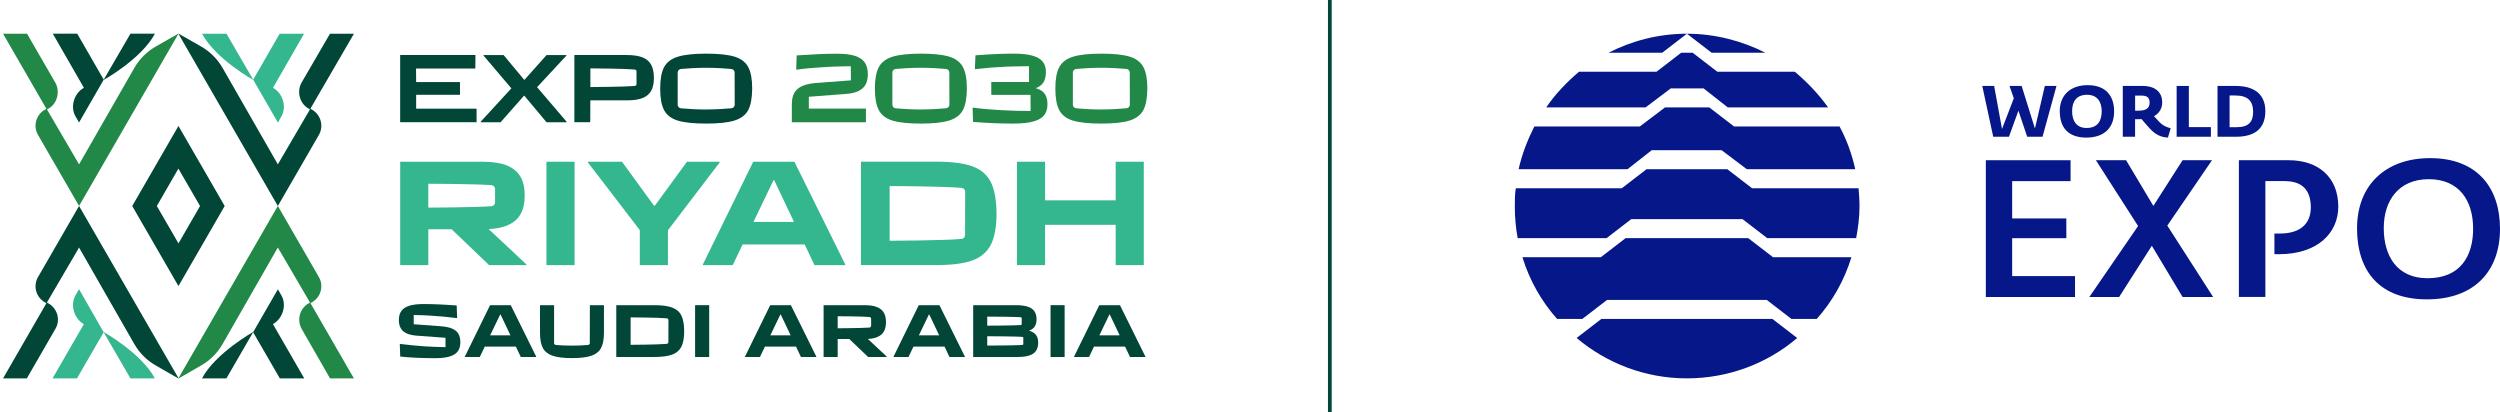 <svg width="728" height="120" viewBox="0 0 728 120" fill="none" xmlns="http://www.w3.org/2000/svg">
<path d="M96.092 9.818L87.834 24.022C86.35 26.586 87.223 30.109 89.798 31.582L90.267 31.855L80.907 47.858L64.794 19.746C63.3 17.16 61.139 15.011 58.543 13.527L52.03 9.818H51.943L80.907 59.978L86.067 51.055L92.863 39.284C94.347 36.72 93.43 33.404 90.856 31.931L90.387 31.658L103.063 9.829H96.092V9.818Z" fill="#024638"/>
<path d="M92.864 80.684L86.067 68.913L80.907 59.978L51.933 110.182H52.042L58.544 106.44C61.14 104.957 63.3 102.819 64.794 100.222L80.907 72.077L90.278 88.113L89.809 88.386C87.234 89.859 86.394 93.262 87.867 95.826L96.103 110.182H103.053L90.409 88.277L90.878 88.004C93.453 86.531 94.336 83.248 92.864 80.673V80.684Z" fill="#228848"/>
<path d="M11.067 39.284L17.863 51.055L23.023 59.978L51.976 9.818H51.889L45.387 13.527C42.791 15.011 40.631 17.149 39.136 19.746L23.023 47.858L13.685 31.877L14.154 31.604C16.729 30.131 17.569 26.596 16.085 24.022L7.871 9.818H0.889L13.511 31.68L13.041 31.953C10.467 33.426 9.583 36.709 11.067 39.273V39.284Z" fill="#228848"/>
<path d="M17.863 68.913L11.067 80.684C9.583 83.248 10.467 86.542 13.041 88.015L13.511 88.288L0.889 110.182H7.816L16.172 95.695C17.656 93.12 16.707 89.837 14.132 88.364L13.663 88.091L23.023 72.088L39.136 100.222C40.631 102.819 42.791 104.957 45.387 106.44L51.9 110.182H52.009L23.023 59.978L17.863 68.902V68.913Z" fill="#024638"/>
<path d="M51.965 36.676L38.503 59.989L51.965 83.301L65.427 59.989L51.965 36.676ZM58.249 59.999L51.965 70.887V70.865L45.67 59.989L51.954 49.09V49.112L58.249 59.989V59.999Z" fill="#024638"/>
<path d="M45.103 110.182C41.122 102.774 30.136 96.654 30.136 96.654L23.012 84.207L21.987 85.985C20.383 88.756 21.551 92.749 24.332 94.331L24.42 94.385L15.3 110.182H22.413L30.191 96.752L37.98 110.182H45.103Z" fill="#34B78F"/>
<path d="M58.816 110.182C62.798 102.775 73.762 96.644 73.762 96.644L80.918 84.24L81.943 86.018C83.547 88.789 82.358 92.738 79.565 94.32L79.478 94.375L88.598 110.182H81.485L73.707 96.742L65.929 110.182H58.816Z" fill="#024638"/>
<path d="M45.114 9.818C41.132 17.225 30.147 23.301 30.147 23.301L23.012 35.672L21.987 33.894C20.383 31.123 21.55 27.207 24.343 25.614L24.43 25.559L15.376 9.807H22.489L30.201 23.192L37.99 9.807H45.103L45.114 9.818Z" fill="#024638"/>
<path d="M58.827 9.818C62.809 17.226 73.783 23.302 73.783 23.302L80.918 35.684L81.944 33.906C83.547 31.135 82.38 27.207 79.587 25.626L79.5 25.571L88.543 9.818H81.431L73.729 23.204L65.951 9.818H58.838H58.827Z" fill="#34B78F"/>
<path d="M131.656 95.683C130.838 95.344 129.78 95.115 128.46 95.017L120.475 94.417V91.734C122.056 91.744 123.671 91.81 125.329 91.908C127.904 92.061 130.5 92.301 133.118 92.639L132.987 88.952C130.915 88.799 129.147 88.701 127.675 88.635C126.202 88.57 124.74 88.537 123.267 88.537C121.598 88.537 120.235 88.701 119.198 89.028C118.151 89.355 117.387 89.857 116.885 90.544C116.395 91.232 116.144 92.115 116.144 93.195C116.144 94.144 116.329 94.941 116.7 95.584C117.071 96.228 117.638 96.73 118.413 97.079C119.176 97.439 120.158 97.657 121.336 97.744L129.725 98.366V101.093C127.369 101.039 125.329 100.952 123.584 100.853C121.718 100.733 119.329 100.493 116.416 100.144L116.547 103.832C117.965 103.984 119.525 104.093 121.216 104.181C122.907 104.257 124.707 104.301 126.616 104.301C128.525 104.301 129.889 104.137 130.98 103.799C132.071 103.472 132.845 102.959 133.336 102.272C133.816 101.584 134.056 100.712 134.056 99.643C134.056 98.639 133.86 97.81 133.467 97.166C133.075 96.523 132.475 96.032 131.656 95.694V95.683Z" fill="#024638"/>
<path d="M142.708 88.865L135.366 103.843V103.953H139.718L141.169 100.931H150.224L151.653 103.953H156.137V103.843L148.729 88.865H142.718H142.708ZM142.729 97.658L145.653 91.582H145.762L148.653 97.658H142.74H142.729Z" fill="#024638"/>
<path d="M171.758 99.905C171.758 100.189 171.54 100.418 171.267 100.451C170.537 100.516 169.806 100.56 169.086 100.593C168.202 100.625 167.362 100.647 166.566 100.647C165.769 100.647 164.908 100.625 164.024 100.593C163.304 100.56 162.584 100.516 161.842 100.451C161.558 100.429 161.351 100.189 161.351 99.905V88.865H157.249V96.916C157.249 98.836 157.533 100.32 158.1 101.367C158.668 102.414 159.617 103.156 160.948 103.603C162.278 104.051 164.155 104.28 166.588 104.28C169.02 104.28 170.842 104.051 172.173 103.603C173.504 103.156 174.453 102.403 175.02 101.356C175.588 100.309 175.871 98.814 175.871 96.894V88.865H171.769L171.748 99.905H171.758Z" fill="#024638"/>
<path d="M224.285 88.865L216.943 103.843V103.953H221.296L222.747 100.931H231.802L233.231 103.953H237.714V103.843L230.307 88.865H224.296H224.285ZM224.318 97.658L227.242 91.582H227.351L230.242 97.658H224.329H224.318Z" fill="#024638"/>
<path d="M267.54 88.865L260.198 103.843V103.953H264.551L266.002 100.931H275.056L276.485 103.953H280.969V103.843L273.562 88.865H267.551H267.54ZM267.573 97.658L270.496 91.582H270.605L273.496 97.658H267.584H267.573Z" fill="#024638"/>
<path d="M326.122 88.865H320.111L312.769 103.843V103.953H317.122L318.573 100.931H327.627L329.056 103.953H333.54V103.843L326.133 88.865H326.122ZM320.133 97.658L323.056 91.582H323.166L326.056 97.658H320.144H320.133Z" fill="#024638"/>
<path d="M206.515 88.865H202.413V103.963H206.515V88.865Z" fill="#024638"/>
<path d="M310.02 88.865H305.918V103.963H310.02V88.865Z" fill="#024638"/>
<path d="M255.387 98.18C256.282 97.82 256.936 97.286 257.362 96.566C257.787 95.846 257.995 94.919 257.995 93.795C257.995 92.671 257.787 91.755 257.362 91.035C256.936 90.315 256.282 89.781 255.387 89.421C254.493 89.061 253.347 88.875 251.94 88.875H239.831V103.962H243.933V98.726H247.325L252.802 103.962H258.235V103.853L252.725 98.704C253.773 98.65 254.656 98.475 255.376 98.191L255.387 98.18ZM243.933 95.573V92.093C243.933 92.093 250.718 92.115 253.151 92.3C253.445 92.322 253.675 92.573 253.675 92.868V94.82C253.675 95.115 253.445 95.366 253.151 95.388C250.718 95.562 243.933 95.595 243.933 95.595V95.573Z" fill="#024638"/>
<path d="M299.787 96.338C299.787 96.338 299.689 96.316 299.646 96.305C300.355 96.032 300.9 95.662 301.249 95.171C301.653 94.603 301.849 93.873 301.849 92.978C301.849 92.018 301.631 91.233 301.206 90.622C300.78 90.011 300.115 89.574 299.231 89.291C298.347 89.007 297.202 88.865 295.795 88.865H283.391V103.953H296.417C297.791 103.953 298.915 103.8 299.777 103.505C300.638 103.211 301.282 102.763 301.697 102.153C302.111 101.542 302.318 100.756 302.318 99.774C302.318 98.869 302.122 98.138 301.718 97.582C301.315 97.025 300.671 96.6 299.787 96.327V96.338ZM287.493 92.203H287.984C289.664 92.203 295.206 92.247 297.169 92.367C297.377 92.378 297.518 92.487 297.518 92.618V94.418C297.518 94.549 297.366 94.658 297.169 94.669C294.835 94.811 287.482 94.832 287.482 94.832V92.214L287.493 92.203ZM297.998 100.2C297.998 100.331 297.835 100.44 297.627 100.462C295.184 100.614 287.482 100.625 287.482 100.625V97.92H287.995C289.751 97.92 295.555 97.963 297.617 98.083C297.824 98.094 297.987 98.203 297.987 98.345V100.2H297.998Z" fill="#024638"/>
<path d="M195.737 89.552C194.493 89.094 192.758 88.865 190.522 88.865H179.46V103.953H190.522C192.758 103.953 194.493 103.723 195.737 103.265C196.98 102.807 197.875 102.033 198.42 100.963C198.966 99.883 199.238 98.367 199.238 96.414C199.228 94.462 198.944 92.945 198.409 91.865C197.875 90.785 196.98 90.022 195.737 89.563V89.552ZM194.635 99.6C194.635 99.883 194.417 100.113 194.144 100.134C191.482 100.374 183.638 100.407 183.638 100.407V92.422C183.638 92.422 191.493 92.454 194.166 92.694C194.449 92.716 194.657 92.956 194.657 93.229L194.635 99.6Z" fill="#024638"/>
<path d="M230.601 30.184C230.601 28.875 230.852 27.806 231.343 26.977C231.834 26.148 232.598 25.504 233.612 25.046C234.627 24.599 235.914 24.304 237.474 24.174L247.783 23.399L247.75 19.286C246.889 19.308 246.027 19.319 245.143 19.33C244.26 19.33 243.398 19.363 242.536 19.406C242.263 19.428 241.98 19.439 241.685 19.45C241.39 19.45 241.096 19.472 240.801 19.494C237.507 19.668 234.518 19.93 231.845 20.301L231.987 16.134C234.529 15.959 236.656 15.839 238.401 15.763C240.136 15.686 241.958 15.643 243.845 15.643C245.951 15.643 247.652 15.85 248.95 16.264C250.249 16.679 251.198 17.312 251.809 18.174C252.409 19.035 252.714 20.192 252.714 21.621C252.714 22.81 252.496 23.803 252.07 24.599C251.645 25.395 250.958 26.017 250.031 26.486C249.103 26.944 247.903 27.239 246.42 27.348L235.532 28.177V31.624H252.158V35.595H230.58V30.184H230.601Z" fill="#228848"/>
<path d="M268.151 35.988C264.518 35.988 261.769 35.694 259.882 35.116C257.995 34.526 256.675 33.523 255.911 32.083C255.147 30.643 254.766 28.559 254.766 25.81C254.766 23.061 255.147 20.956 255.911 19.538C256.675 18.119 257.995 17.116 259.893 16.516C261.78 15.927 264.54 15.621 268.151 15.621C271.762 15.621 274.533 15.916 276.42 16.494C278.307 17.072 279.627 18.087 280.402 19.526C281.176 20.966 281.558 23.05 281.558 25.799C281.536 28.559 281.144 30.654 280.391 32.072C279.627 33.49 278.307 34.494 276.42 35.094C274.533 35.683 271.784 35.988 268.151 35.988ZM268.184 31.876C269.591 31.876 270.966 31.832 272.329 31.756C273.376 31.701 274.435 31.625 275.504 31.526C276.049 31.483 276.464 31.025 276.464 30.49L276.442 21.108C276.442 20.574 276.027 20.127 275.482 20.083C274.424 19.985 273.366 19.908 272.307 19.854C270.944 19.777 269.558 19.734 268.151 19.734C266.744 19.734 265.358 19.777 263.995 19.854C262.947 19.908 261.889 19.985 260.82 20.083C260.275 20.127 259.86 20.585 259.86 21.119V30.501C259.86 31.036 260.275 31.483 260.82 31.538C261.889 31.636 262.947 31.712 264.006 31.767C265.38 31.843 266.776 31.887 268.173 31.887L268.184 31.876Z" fill="#228848"/>
<path d="M303.365 26.486C302.896 26.137 302.318 25.876 301.63 25.668C302.612 25.308 303.343 24.752 303.823 24.021C304.325 23.258 304.565 22.243 304.565 20.999C304.587 19.734 304.271 18.708 303.616 17.923C302.961 17.137 301.947 16.559 300.561 16.177C299.176 15.806 297.387 15.621 295.205 15.621C291.943 15.621 288.223 15.785 284.056 16.112L283.881 20.137C286.925 19.788 289.914 19.548 292.838 19.418C295.009 19.341 297.267 19.297 299.634 19.276L299.667 23.879H288.66V27.621H300.081L300.114 32.312C297.289 32.312 294.867 32.258 292.849 32.138C292.554 32.116 292.26 32.105 291.965 32.094C291.671 32.094 291.387 32.072 291.114 32.05C289.772 31.974 288.431 31.876 287.121 31.767C285.801 31.646 284.503 31.505 283.216 31.33L283.358 35.498C287.416 35.825 291.332 35.988 295.096 35.988C297.551 35.988 299.503 35.781 300.954 35.367C302.405 34.952 303.441 34.341 304.074 33.523C304.707 32.705 305.023 31.657 305.023 30.37C305.023 28.592 304.478 27.283 303.387 26.476L303.365 26.486Z" fill="#228848"/>
<path d="M320.7 35.988C317.067 35.988 314.318 35.694 312.431 35.116C310.544 34.526 309.224 33.523 308.46 32.083C307.697 30.643 307.315 28.559 307.315 25.81C307.315 23.061 307.697 20.956 308.46 19.538C309.224 18.119 310.544 17.116 312.442 16.516C314.34 15.927 317.089 15.621 320.7 15.621C324.311 15.621 327.082 15.916 328.969 16.494C330.857 17.072 332.177 18.087 332.951 19.526C333.726 20.966 334.107 23.05 334.107 25.799C334.086 28.559 333.693 30.654 332.94 32.072C332.177 33.49 330.857 34.494 328.969 35.094C327.082 35.683 324.333 35.988 320.7 35.988ZM320.733 31.876C322.14 31.876 323.515 31.832 324.878 31.756C325.926 31.701 326.984 31.625 328.053 31.526C328.598 31.483 329.013 31.025 329.013 30.49L328.991 21.108C328.991 20.574 328.577 20.127 328.031 20.083C326.973 19.985 325.915 19.908 324.857 19.854C323.493 19.777 322.107 19.734 320.7 19.734C319.293 19.734 317.907 19.777 316.544 19.854C315.497 19.908 314.438 19.985 313.38 20.083C312.835 20.127 312.42 20.585 312.42 21.119V30.501C312.42 31.036 312.835 31.483 313.38 31.538C314.449 31.636 315.507 31.701 316.566 31.767C317.94 31.843 319.337 31.887 320.733 31.887V31.876Z" fill="#228848"/>
<path d="M116.525 35.585V16.025H138.453L138.42 19.964H121.151L121.184 23.902H133.947V27.611H121.184V31.636H138.78V35.575H116.536L116.525 35.585Z" fill="#024638"/>
<path d="M139.98 35.584V35.442L148.904 25.722L140.798 16.177V16.035H146.656L152.624 23.224H152.744L159.158 16.035H164.951V16.177L156.398 25.384L165.005 35.453V35.595H159.147L152.7 27.882H152.58L145.773 35.595H139.98V35.584Z" fill="#024638"/>
<path d="M205.631 35.988C201.998 35.988 199.249 35.694 197.362 35.116C195.475 34.526 194.155 33.523 193.391 32.083C192.627 30.643 192.246 28.559 192.246 25.81C192.246 23.061 192.627 20.956 193.391 19.538C194.155 18.119 195.475 17.116 197.373 16.516C199.26 15.927 202.02 15.621 205.631 15.621C209.242 15.621 212.013 15.916 213.9 16.494C215.787 17.072 217.107 18.087 217.882 19.526C218.657 20.966 219.038 23.05 219.038 25.799C219.017 28.559 218.624 30.654 217.871 32.072C217.107 33.49 215.787 34.494 213.9 35.094C212.013 35.683 209.264 35.988 205.631 35.988ZM205.664 31.876C207.071 31.876 208.446 31.832 209.809 31.756C210.857 31.701 211.915 31.625 212.984 31.526C213.529 31.483 213.944 31.025 213.944 30.49L213.922 21.108C213.922 20.574 213.507 20.127 212.962 20.083C211.904 19.985 210.846 19.908 209.787 19.854C208.424 19.777 207.038 19.734 205.631 19.734C204.224 19.734 202.838 19.777 201.475 19.854C200.427 19.908 199.369 19.985 198.3 20.083C197.755 20.127 197.34 20.585 197.34 21.119V30.501C197.34 31.036 197.755 31.483 198.3 31.538C199.369 31.636 200.427 31.712 201.486 31.767C202.86 31.843 204.257 31.887 205.653 31.887L205.664 31.876Z" fill="#024638"/>
<path d="M189.605 18.829C189.071 17.858 188.231 17.149 187.085 16.702C185.94 16.255 184.445 16.025 182.591 16.025H167.253V35.585H171.878L171.911 29.225H182.656C184.511 29.225 186.005 28.996 187.14 28.538C188.274 28.08 189.104 27.371 189.638 26.411C190.173 25.451 190.434 24.185 190.413 22.614C190.413 21.065 190.14 19.8 189.605 18.829ZM184.882 25.015C181.762 25.309 171.922 25.353 171.922 25.353V19.92H172.576C174.824 19.931 182.242 19.996 184.882 20.258C185.154 20.28 185.351 20.509 185.351 20.771V24.502C185.351 24.764 185.144 24.993 184.882 25.015Z" fill="#024638"/>
<path d="M167.318 47.094H159.125V77.203H167.318V47.094Z" fill="#34B78F"/>
<path d="M209.558 47.094H200.045L190.696 59.89H190.434L181.129 47.094H171.213V47.312L186.311 67.014V77.203H194.503V67.057L209.558 47.312V47.094Z" fill="#34B78F"/>
<path d="M219.343 47.094L204.681 76.985V77.203H213.365L216.256 71.181H234.321L237.18 77.203H246.125V76.985L231.332 47.094H219.332H219.343ZM219.409 64.625L225.234 52.494H225.452L231.212 64.625H219.398H219.409Z" fill="#34B78F"/>
<path d="M324.878 47.094V58.341H304.325V47.094H296.133V77.203H304.325V65.465H324.878V77.203H333.071V47.094H324.878Z" fill="#34B78F"/>
<path d="M283.206 48.457C280.718 47.54 277.249 47.082 272.798 47.082H250.708V77.191H272.798C277.249 77.191 280.729 76.733 283.206 75.817C285.693 74.9 287.471 73.362 288.562 71.213C289.642 69.064 290.188 66.031 290.188 62.137C290.155 58.242 289.609 55.209 288.54 53.06C287.471 50.9 285.693 49.373 283.206 48.457ZM281.024 68.453C281.024 69.031 280.588 69.522 279.998 69.577C274.642 70.057 259.064 70.111 259.064 70.111V54.173C259.064 54.173 274.664 54.238 280.031 54.708C280.609 54.762 281.057 55.253 281.057 55.831L281.024 68.442V68.453Z" fill="#34B78F"/>
<path d="M147.595 65.682C149.384 64.973 150.693 63.893 151.533 62.453C152.373 61.002 152.798 59.158 152.798 56.922C152.798 54.685 152.384 52.842 151.533 51.413C150.693 49.983 149.373 48.904 147.595 48.184C145.806 47.464 143.515 47.103 140.711 47.103H116.536V77.213H124.729V66.762H131.515L142.446 77.213H153.289V76.994L142.304 66.718C144.398 66.609 146.166 66.271 147.595 65.704V65.682ZM124.718 60.456V53.507C124.718 53.507 138.256 53.551 143.122 53.911C143.711 53.954 144.158 54.445 144.158 55.034V58.929C144.158 59.518 143.711 60.009 143.122 60.053C138.256 60.413 124.718 60.456 124.718 60.456Z" fill="#34B78F"/>
<path d="M387.791 0H386.7V120H387.791V0Z" fill="#024638"/>
<path d="M484.03 15.36H468.386C475.161 11.902 482.917 9.818 491.23 9.818L484.03 15.36ZM498.43 15.36L491.23 9.818C499.401 9.818 507.288 11.902 514.074 15.36H498.43ZM503.132 31.276L496.074 25.735H486.528L479.186 31.276H450.256C452.896 27.404 456.212 23.935 459.812 20.891H482.372L489.572 15.349H492.888L500.088 20.891H522.659C526.259 23.935 529.576 27.393 532.346 31.276H503.143H503.132ZM466.303 92.88H516.136L523.336 98.422C514.75 105.764 503.394 110.182 491.219 110.182C479.045 110.182 467.83 105.753 459.103 98.422L466.303 92.88ZM508.674 49.276L501.332 43.735H480.986L473.928 49.276H442.226C443.197 44.847 444.856 40.691 446.797 36.818H477.528L484.859 31.276H497.743L504.943 36.818H535.674C537.757 40.691 539.274 44.847 540.245 49.276H508.685H508.674ZM514.619 69.349L507.419 63.807H475.03L467.83 69.349H441.943C441.386 66.306 441.114 63.262 441.114 60.077C441.114 58.276 441.114 56.618 441.397 54.818H472.27L479.47 49.276H503.001L510.201 54.818H541.216C541.346 56.477 541.488 58.276 541.488 60.077C541.488 63.262 541.074 66.306 540.517 69.349H514.63H514.619ZM521.677 92.88L514.477 87.338H467.972L460.772 92.88H453.43C448.87 87.753 445.401 81.666 443.328 74.891H466.172L473.372 69.349H509.088L516.288 74.891H539.132C537.059 81.677 533.59 87.764 529.03 92.88H521.688H521.677Z" fill="#061789"/>
<path d="M577.237 25.025H580.695L582.986 37.56L586.423 28.614L585.168 25.025H588.703L592.575 37.429L595.455 25.025H598.848L594.79 39.818H590.317L587.764 32.236L585.004 39.818H580.423L577.237 25.025Z" fill="#061789"/>
<path d="M599.797 32.39C599.797 27.721 602.896 24.797 607.936 24.797C613.314 24.797 615.637 28.026 615.637 32.433C615.637 37.135 612.812 40.07 607.543 40.07C602.274 40.07 599.808 37.146 599.808 32.39M612.015 32.411C612.015 29.651 610.739 27.601 607.75 27.601C604.608 27.601 603.397 29.651 603.397 32.368C603.397 35.084 604.586 37.266 607.597 37.266C610.859 37.266 612.015 35.171 612.015 32.411Z" fill="#061789"/>
<path d="M625.292 36.634L623.623 34.681C623.372 34.703 623.099 34.703 622.827 34.703H621.736V39.808H618.157V25.016H623.917C627.245 25.016 629.634 26.543 629.634 29.848C629.634 31.506 628.837 32.947 627.245 33.841L628.75 35.467C629.568 36.35 630.485 36.928 632.099 37.354L631.303 40.07C628.412 39.928 626.841 38.423 625.303 36.623M622.957 32.216C625.074 32.216 625.968 31.343 625.968 29.936C625.968 28.452 625.357 27.83 623.459 27.83H621.747V32.227H622.957V32.216Z" fill="#061789"/>
<path d="M633.834 25.025H637.39V37.014H643.816V39.818H633.834V25.025Z" fill="#061789"/>
<path d="M645.736 25.025H651.027C656.154 25.025 659.667 27.218 659.667 32.367C659.667 37.516 656.492 39.818 651.147 39.818H645.736V25.025ZM651.386 37.036C654.79 37.036 656.11 35.487 656.11 32.575C656.11 29.389 654.517 27.807 650.961 27.807H649.259V37.036H651.376H651.386Z" fill="#061789"/>
<path d="M578.274 46.658H602.95V52.745H585.943V63.611H601.717V69.36H585.943V80.4H604.248V86.487H578.274V46.658Z" fill="#061789"/>
<path d="M622.608 65.815L610.325 46.658H619.117L627.059 59.956L635.568 46.658H644.132L631.117 65.695L644.47 86.487H635.568L626.612 71.564L617.088 86.487H608.416L622.608 65.815Z" fill="#061789"/>
<path d="M651.954 46.657H666.485C675.048 46.657 680.907 51.556 680.907 60.174C680.907 67.723 675.048 74.028 663.561 74.028H662.307V68.007H663.899C669.932 68.007 672.91 65.072 672.91 60.403C672.91 55.734 670.772 52.734 665.252 52.734H659.678V86.476H651.965V46.647L651.954 46.657Z" fill="#061789"/>
<path d="M686.372 66.49C686.372 53.978 694.597 46.047 707.666 46.047C721.521 46.047 728.001 54.829 728.001 66.611C728.001 79.112 720.397 87.174 706.706 87.174C693.016 87.174 686.372 79.058 686.372 66.501M720.168 66.545C720.168 58.32 716.001 52.178 707.274 52.178C698.546 52.178 694.15 58.32 694.15 66.436C694.15 74.552 698.034 81.021 706.881 81.021C716.35 81.021 720.179 74.716 720.179 66.545" fill="#061789"/>
</svg>

